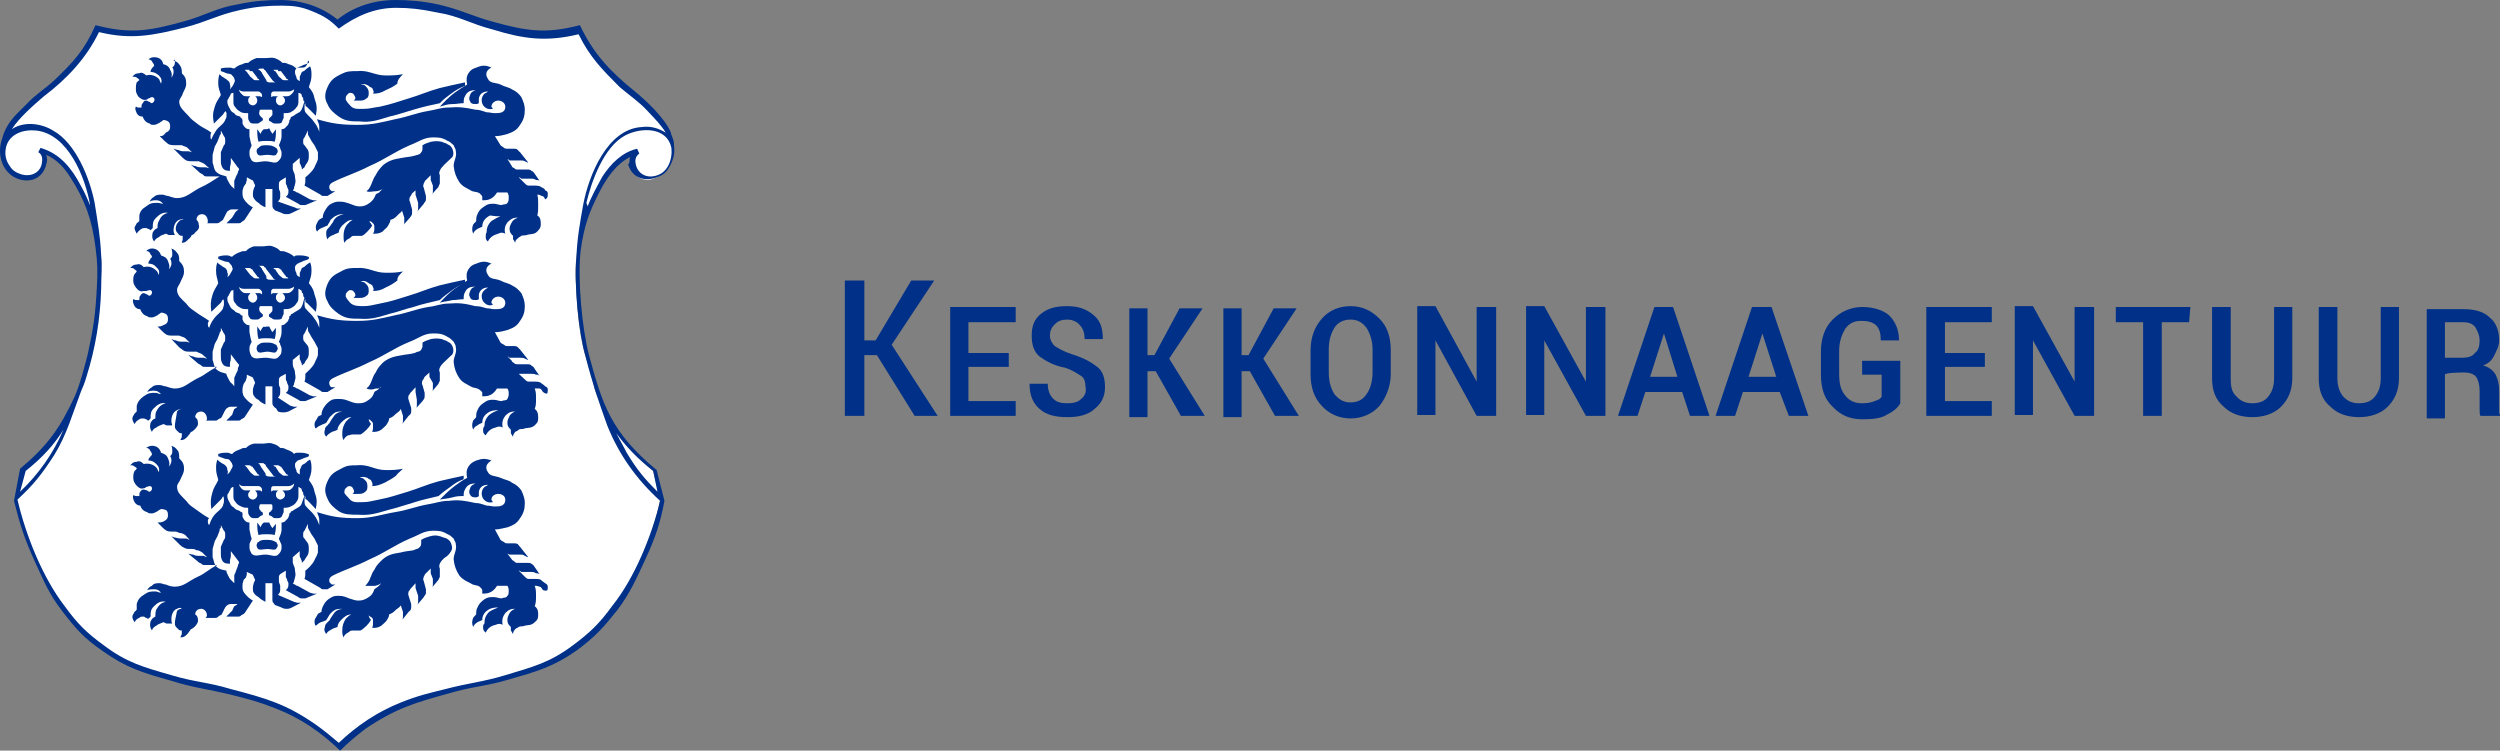 <svg xmlns="http://www.w3.org/2000/svg" id="Layer_2" data-name="Layer 2" viewBox="0 0 282.119 84.705"><rect x="0" y="0" width="282.119" height="84.705" fill="#808080" stroke="none"/><g id="Lidl_Logo" data-name="Lidl Logo"><g id="container-id1"><g id="id1"><g id="id3"><path d="M275.905,36.358h1.957c.636,0,1.028.098,1.419.489.245.391.538.93.538,1.566s-.147,1.174-.538,1.419c-.245.391-.783.538-1.419.538h-1.957v-4.013h0ZM278.107,42.034c.538,0,1.028.147,1.321.489.245.391.391.93.391,1.566v2.055c0,.391,0,.685.098.783h2.202v-.098c-.098-.147-.098-.391-.098-.685v-2.055c0-.783-.147-1.272-.391-1.811-.294-.489-.783-.881-1.419-1.028.636-.245,1.028-.636,1.272-1.174.245-.489.538-1.028.538-1.664,0-1.174-.391-2.055-1.077-2.594-.636-.636-1.664-.93-2.936-.93h-4.159v12.331h2.055v-4.942c0-.245,2.202-.245,2.202-.245h0ZM268.662,34.645v8.025c0,.93-.245,1.566-.636,2.055-.391.538-1.028.783-1.811.783s-1.321-.245-1.811-.783c-.391-.489-.636-1.125-.636-2.055v-8.025h-2.104v8.025c0,1.419.391,2.447,1.321,3.23.783.783,1.908,1.174,3.23,1.174,1.272,0,2.447-.391,3.23-1.174s1.272-1.811,1.272-3.23v-8.025h-2.055ZM256.625,34.645v8.025c0,.93-.245,1.566-.636,2.055-.391.538-1.028.783-1.811.783s-1.321-.245-1.811-.783c-.538-.489-.636-1.125-.636-2.055v-8.025h-2.104v8.025c0,1.419.391,2.447,1.321,3.23.783.783,1.908,1.174,3.23,1.174,1.272,0,2.447-.391,3.23-1.174s1.272-1.811,1.272-3.23v-8.025h-2.055ZM247.18,34.645h-8.417v1.713h3.083v10.57h2.104v-10.57h3.083l.147-1.713h0ZM236.317,34.645h-2.202v8.417h0l-4.698-8.515h-2.055v12.282h2.055v-8.417h0l4.698,8.515h2.202v-12.282h0ZM223.986,39.832h-4.502v-3.474h5.285v-1.713h-7.389v12.282h7.389v-1.664h-5.285v-3.866h4.502v-1.566h0ZM214.443,40.713h-4.306v1.566h2.202v2.447c-.098.294-.391.391-.783.538s-.734.245-1.419.245c-.783,0-1.419-.245-1.908-.881-.538-.636-.685-1.419-.685-2.447v-2.594c0-1.028.294-1.811.685-2.496.489-.636,1.028-.881,1.811-.881s1.272.147,1.664.489c.391.391.538.93.538,1.713h2.055c0-1.174-.391-2.055-1.028-2.74-.636-.636-1.811-1.028-3.132-1.028-1.272,0-2.447.538-3.328,1.419-.93.93-1.321,2.202-1.321,3.621v2.594c0,1.566.391,2.74,1.321,3.621.881.93,1.908,1.419,3.328,1.419,1.174,0,2.104-.098,2.74-.489.783-.391,1.272-.783,1.566-1.321v-4.796h0ZM198.882,37.63h0l1.566,4.893h-3.132l1.566-4.893h0ZM201.867,46.928h2.202l-4.159-12.282h-2.202l-4.11,12.282h2.202l.881-2.691h4.159l1.028,2.691h0ZM187.774,37.63h0l1.517,4.893h-3.083l1.566-4.893h0ZM190.71,46.928h2.202l-4.11-12.282h-2.104l-4.11,12.282h2.202l.881-2.691h4.159l.881,2.691h0ZM181.021,34.645h-2.055v8.417h0l-4.698-8.515h-2.055v12.282h2.055v-8.417h0l4.698,8.515h2.202v-12.282h-.147ZM168.837,34.645h-2.202v8.417h0l-4.649-8.515h-2.055v12.282h2.055v-8.417h0l4.649,8.515h2.202v-12.282h0ZM154.89,42.034c0,1.028-.294,1.957-.685,2.447-.391.636-1.028.93-1.811.93-.734,0-1.272-.294-1.811-.93-.391-.636-.636-1.419-.636-2.447v-2.594c0-1.028.245-1.811.636-2.447s1.077-.93,1.811-.93c.783,0,1.321.294,1.811.93.391.636.685,1.419.685,2.447v2.594h0ZM156.946,39.588c0-1.566-.391-2.74-1.272-3.621-.93-.93-1.957-1.419-3.279-1.419-1.272,0-2.447.489-3.23,1.419-.783.881-1.272,2.055-1.272,3.621v2.594c0,1.517.391,2.691,1.272,3.621.783.881,1.957,1.419,3.23,1.419,1.321,0,2.496-.538,3.279-1.419.734-.93,1.272-2.202,1.272-3.621v-2.594h0ZM143.88,46.928h2.691l-4.013-6.459,3.768-5.676h-2.594l-2.838,5.285h-.783v-5.285h-2.055v12.282h2.055v-5.187h.93l2.838,5.04h0ZM133.262,46.928h2.691l-4.013-6.459,3.768-5.676h-2.594l-2.838,5.285h-.783v-5.285h-2.055v12.282h2.055v-5.187h.93l2.838,5.04h0ZM122.007,45.019c-.391.391-.93.489-1.566.489s-1.174-.098-1.566-.489-.636-.93-.636-1.713h-2.055c0,1.321.391,2.202,1.125,2.838.783.685,1.811.93,3.132.93,1.272,0,2.349-.245,3.083-.93.783-.636,1.174-1.419,1.174-2.447s-.245-1.811-.881-2.3c-.685-.538-1.566-1.028-2.838-1.419-.93-.294-1.566-.685-1.957-.93-.245-.245-.538-.636-.538-1.174,0-.489.147-.881.538-1.272s.783-.538,1.419-.538,1.174.294,1.419.636c.391.391.538.93.538,1.566h2.055c0-1.174-.245-2.055-1.028-2.691-.783-.685-1.713-1.028-2.985-1.028-1.321,0-2.202.245-2.985.881s-1.028,1.419-1.028,2.447.245,1.811.881,2.349c.685.489,1.566,1.028,2.887,1.272.881.294,1.419.685,1.811.93s.489.783.489,1.174c.147.636-.098,1.125-.489,1.419ZM113.835,39.832h-4.551v-3.474h5.334v-1.713h-7.389v12.282h7.389v-1.664h-5.334v-3.866h4.551v-1.566h0ZM103.216,46.928h2.594l-5.187-8.025,4.796-7.242h-2.594l-4.013,6.753h-1.272v-6.753h-2.202v15.267h2.202v-6.851h1.419l4.257,6.851h0Z" style="fill: #003087; fill-rule: evenodd;"></path><path d="M38.231,2.691c-1.028-.783-1.664-1.174-2.838-1.566-1.321-.489-2.349-.636-3.621-.636-1.566,0-2.985.147-4.796.538-2.447.489-3.768,1.272-6.215,1.908-2.447.685-3.866,1.077-6.459.93-1.321-.147-2.104-.245-3.376-.538-.538,1.174-1.028,1.957-1.811,2.985-1.028,1.321-1.713,1.957-2.838,3.132-1.174,1.125-2.104,1.517-3.132,2.691s-1.664,1.713-2.349,3.132c-.245.636-.489,1.125-.489,1.908,0,.636.147,1.028.391,1.566.391.636.783,1.028,1.419,1.272.636.294,1.028.391,1.664.147.685-.245,1.028-.636,1.174-1.419.147-.391.147-.636,0-1.028-.147-.245-.245-.391-.391-.538.538.147.93.294,1.419.636.685.391.93.783,1.419,1.321.685.783,1.077,1.272,1.419,2.202,1.468,2.447,1.859,4.013,2.202,6.851.294,1.664.147,2.74.147,4.551-.147,2.936-.391,4.649-1.028,7.487-.391,1.811-.636,2.985-1.419,4.649-1.566,3.768-3.132,5.676-6.215,8.27l-.783,3.23c.636,2.74,1.174,4.306,2.202,6.753,1.028,2.202,1.566,3.474,3.083,5.579,1.566,1.908,2.496,2.936,4.551,4.355,2.74,1.957,4.551,2.496,7.634,3.376,2.594.783,4.159.783,6.753,1.566,1.908.489,3.23.783,5.04,1.566,1.811.734,2.838,1.272,4.404,2.447,1.174.783,1.664,1.272,2.691,2.202,1.077-.93,1.566-1.419,2.74-2.202,1.566-1.174,2.594-1.713,4.404-2.447,1.957-.783,3.083-1.077,5.04-1.566,2.594-.636,4.159-.783,6.753-1.566,3.083-.881,5.04-1.419,7.634-3.376,1.908-1.419,2.985-2.447,4.502-4.355,1.566-1.957,2.104-3.279,3.132-5.579,1.174-2.594,1.664-4.013,2.202-6.753l-.783-3.23c-3.132-2.594-4.551-4.502-6.215-8.27-.783-1.811,0-.147-1.419-4.649-.538-1.664-.93-4.551-1.028-7.487-.147-1.811-.147-2.74.098-4.551.391-2.74.783-4.404,2.202-6.851.538-.93.783-1.419,1.419-2.202.538-.538.783-.93,1.419-1.321.538-.245.783-.343,1.468-.636-.294.147-.391.294-.391.538-.147.391-.147.636,0,1.028.098.636.489,1.174,1.125,1.419.685.245,1.077.147,1.713-.147.636-.245,1.028-.636,1.419-1.272.245-.538.391-.93.391-1.566,0-.783-.245-1.272-.538-2.055-.636-1.419-1.272-1.957-2.3-3.083-1.174-1.174-1.957-1.713-3.132-2.74-1.028-1.028-1.811-1.664-2.691-2.985-.783-1.028-1.174-1.811-1.811-2.985-1.321.391-2.104.538-3.376.538-2.594.147-4.013-.245-6.459-.93-2.496-.636-3.768-1.517-6.215-1.908-1.859-.391-3.132-.538-4.796-.538-1.321,0-2.202.147-3.621.636-1.077.391-1.713.783-2.74,1.566Z" style="fill: #fff; fill-rule: evenodd;"></path><path d="M31.136,59.112c0,.391,0,.783-.147,1.272-.245-.098-.636-.098-.93-.098-.245,0-.636,0-.881.098-.147-.489-.147-.881-.147-1.419l.391.538c0-.147.245-.538.391-.538h.538c.098,0,.098.294.245.391,0,.147.147.147.147.245l.391-.489c0-.147,0,0,0,0h0Z" style="fill: #003087; fill-rule: evenodd;"></path><path d="M45.474,52.898c-.783.147-1.174.147-1.957.147-1.272,0-1.908-.685-3.23-.538-.783,0-1.125,0-1.811.391-.783.391-1.174.636-1.517,1.419-.294.636-.391,1.174,0,1.957.245.636.734,1.028,1.272,1.419.636.391,1.272.391,2.202.391,1.272.098,2.055-.147,3.376-.538,1.028-.245,1.664-.489,2.691-.783,1.174-.391,1.811-.489,2.985-.783.538-.489.783-.636,1.321-1.028.489-.391.881-.636,1.517-.881v-.391c-1.125.245-1.811.391-2.838.636-1.419.391-2.202.783-3.474,1.174-1.321.391-1.957.636-3.23.881-.783.147-1.174.294-1.811.294-.685,0-1.174.098-1.566-.391-.245-.294-.391-.391-.538-.636,0-.294,0-.391.147-.538s.245-.245.391-.245c.245,0,.391.098.489.391.147.245,0,.391-.098.489h.636c.245,0,.538,0,.783-.245.245-.147.245-.391.245-.636,0-.391-.098-.538-.391-.783-.098-.147-.245-.147-.489-.147.245-.147.489-.147.881,0,.147.147.245.147.391.245.147.294.245.391.147.685.489,0,.881-.147,1.419-.391.489-.294.783-.391,1.272-.783.147-.245.391-.391.783-.783Z" style="fill: #003087; fill-rule: evenodd;"></path><path d="M30.059,60.923c-.391,0-.636,0-.881.245-.147,0-.147.147-.147.147-.098.098-.098.391,0,.489.147.391.636.147,1.174.147.391,0,.93.245,1.028-.147.147-.098.147-.391,0-.489,0-.147-.098-.147-.098-.147-.391-.245-.685-.245-1.077-.245Z" style="fill: #003087; fill-rule: evenodd;"></path><path d="M50.122,62.978c-.245.245-.391.391-.489.636-.147.294,0,.538,0,.538v.93c0,.098-.147.245-.147.343l-.783.93c.147-.147.147-.245.147-.538v-.489l-.245-.636v-.538l-.538.538c-.147.098-.147.245-.245.391,0,.098-.147.245,0,.489l.245.93v.391c0,.245-.147.245-.245.489l-.783.93c.147-.147.147-.294.147-.538v-.538l-.294-.881v-.538l-.489.538c-.147.147-.147.245-.294.391,0,.147-.098.245,0,.489l.294.93v.391c0,.245-.147.391-.294.489l-.734.93c.098-.147.098-.245.098-.391v-.538l-.245-.734c-.147.245-.245.245-.538.489-.245.245-.391.391-.783.538,0,.245-.098.391-.245.636s-.391.391-.636.636c-.391.245-.636.245-1.028.245.098-.245.098-.343.098-.636,0-.245,0-.391-.098-.489-.147-.147-.294-.147-.391-.294q0,.147.098.294c0,.098.147.098.147.245-.147.245-.245.391-.489.636-.294.245-.391.391-.685.538h-.881c-.294,0-.294.098-.538.245s-.391.245-.489.538c-.147-.294-.147-.538-.147-.783,0-.538.147-.93.391-1.321.245-.245.391-.391.636-.489-.489,0-.783.245-1.174.636-.245.245-.391.538-.391.783-.245.098-.391.098-.636.245s-.489.245-.636.538c-.245-.294-.245-.538-.147-.783,0-.245.147-.391.294-.538l.245-.245c.098-.245.245-.391.391-.636.245-.391.489-.538,1.028-.636-.245,0-.538,0-.783.098-.245.147-.391.245-.636.538-.147.245-.245.391-.391.636-.245.147-.391.147-.636.245-.294.147-.391.294-.538.391-.147-.098-.147-.391-.147-.489,0-.294.147-.391.294-.685.098-.245.245-.245.489-.391,0-.343.147-.636.391-1.028.294-.391.538-.489.783-.636s.538-.147.783-.147c.538,0,.783.147,1.174.294.391.098.636.245,1.028.245.538,0,.783-.147,1.174-.391s.489-.489.636-.881c.147-.147.245-.147.391-.294.147-.098.245-.245.391-.391-.245.147-.538.294-.783.294h-1.028q.147-.147.245-.294c.391-.489.391-1.028.783-1.517.245-.538.538-.783.93-1.174.636-.538,1.125-.636,2.055-.783.489-.147.881-.147,1.419-.245.245-.147.538-.147.636-.294.147-.098.245-.245.245-.489v-.391c.391-.245.538-.245.93-.391.538-.147.783-.147,1.272,0,.294.147.538.147.685.245.245.147.391.294.489.538.147.391.147.636,0,.881-.245.391-.391.538-.783.783Z" style="fill: #003087; fill-rule: evenodd;"></path><path d="M61.818,66.355c0-.245,0-.391-.294-.538-.098-.098-.391-.245-.489-.391-.147-.098-.538-.098-.685-.098h-.734c-.147,0-.294-.147-.391-.245l-.685-.685q.147,0,.294.147h1.125c.147,0,.294,0,.538.147.147,0,.245,0,.391.098l-.538-.783c-.098-.098-.098-.245-.391-.391-.098-.098-.245-.098-.489-.098h-1.028c-.147,0-.294,0-.391-.147-.147-.147-.294-.147-.294-.245l-.489-.636c.147,0,.147.098.245.098h1.174c.245,0,.391,0,.538.147.098,0,.245.147.391.147l-.93-1.174q-.147-.147-.245-.294c-.147-.098-.294-.098-.391-.098h-.783c-.147,0-.245,0-.391-.147-.147-.098-.245-.098-.391-.245l-.636-1.174c.489,0,.881-.147,1.419-.245.636-.245,1.028-.391,1.419-1.028.391-.538.538-1.028.538-1.713,0-.489-.147-.881-.391-1.419-.294-.391-.538-.636-1.077-.881-.343-.294-.734-.294-1.272-.538s-1.174-.147-1.419-.636c-.147-.245-.245-.391-.147-.783.147-.245.294-.391.538-.538-.636-.245-1.028-.245-1.713,0-.343.147-.636.294-.881.685s-.245.783-.147,1.272c-.489.245-.881.538-1.419.93-.636.489-1.028.881-1.664,1.517.489-.098.881-.098,1.419-.245s.783-.147,1.272-.147c0-.245,0-.489.147-.734.245-.538.636-.685,1.174-.685-.245.147-.391.147-.538.391-.098.294-.245.538-.098.783.098.245.245.391.636.391.098,0,.245,0,.391-.147v-.489c.098-.538.489-.783,1.028-.783-.147.147-.245.147-.391.245-.391.391-.391.93-.147,1.321.294.391.685.489,1.077.391,0-.147-.147-.147-.147-.294,0-.391.391-.636.783-.636s.783.245.783.636c0,.783-.685.783-1.174.783-.391,0-.538-.098-.93-.098-.489-.147-.783-.294-1.272-.294-1.174-.245-1.811-.391-2.985-.245-.93,0-1.419.245-2.349.391-1.419.245-2.202.636-3.719.881-1.713.294-2.594.685-4.306.685-1.811,0-2.838-.147-4.502-.685.098.391.245.538.245.93v.538c-.147-.391-.245-.685-.538-1.077-.343-.489-.636-.636-1.028-1.125q-.098-.147-.098-.391v-.391q0-.147.098-.294v.294s0,.098.147.098l1.028,1.077c.147-.783.147-1.174-.147-1.957-.098-.538-.245-.783-.636-1.321.147-.489.294-.734.294-1.272,0-.391,0-.636-.147-1.028-.245.098-.391.245-.538.391-.098.098-.245.098-.391.245-.098.147-.098.245-.245.538v.489c-.245-.098-.391-.245-.391-.489-.147-.294-.147-.391-.147-.685,0-.098.147-.245.294-.391.245-.098.391-.098.636-.245.245-.098.391-.098.636-.245v-.147s0-.098-.098-.098c-.391-.147-.685-.147-1.077-.147-.245,0-.391,0-.489.147-.245-.294-.538-.391-.93-.538-.245-.147-.391-.147-.636-.147-.245-.245-.489-.391-.881-.489-.391-.147-.685,0-1.077,0h-1.028c-.391.098-.636.245-.881.489-.294,0-.391,0-.636.147-.391.147-.685.245-.93.538-.245,0-.245-.147-.538-.147-.391,0-.636,0-1.028.147v.245c.294.147.391.147.636.245.294.147.538,0,.685.245.098.147.245.294.245.391.147.294,0,.391-.147.685-.098.245-.245.391-.391.489,0-.098.147-.245,0-.489,0-.294-.098-.391-.245-.538s-.245-.147-.391-.245c-.245-.147-.391-.294-.489-.391-.147.391-.147.636-.147,1.028,0,.538.147.783.245,1.272-.245.538-.489.783-.636,1.321-.245.783-.245,1.174-.147,1.957l1.077-1.077.098-.098c0-.147.147-.147.147-.294q.098.147.098.294v.391c0,.098-.098.245-.098.391-.245.489-.636.636-1.028,1.125-.294.391-.391.685-.538,1.077-.147-.147-.147-.294-.147-.391,0-.147,0-.294.147-.391-.538-.294-.881-.538-1.419-.93s-.783-.489-1.174-1.028c-.489-.538-1.028-.881-1.028-1.566,0-.391.245-.489.391-.881s.391-.636.391-1.174-.147-.783-.538-1.174c0-.245,0-.489-.098-.783-.294-.391-.391-.489-.783-.636.098.245.098.391.098.636,0,.294-.098.391-.245.538.147.147.147.391.147.489,0,.294-.147.538-.294.685.147-.391,0-.685-.098-.93-.147-.391-.391-.489-.783-.636-.147-.538-.538-.783-1.028-.783-.245,0-.538.147-.636.245.245,0,.391.147.489.391.147.147.147.294.147.391q-.147.147-.245.294-.147.098-.147.343c.391,0,.636.147.881.391.294.294.391.538.294.93-.147-.245-.147-.391-.294-.538-.391-.391-.881-.489-1.419-.391-.245-.245-.489-.391-.783-.245-.391,0-.489.147-.734.391.245,0,.343,0,.489.147.147.098.245.098.245.245q-.098.147-.245.245c-.147.294-.147.538-.147.783,0,.391.147.538.294.783.245.245.489.538.881.391q.147,0,.294-.147c.098,0,.245-.098.391-.098.343,0,.343.489,0,.636q-.147,0-.294-.147c-.098,0-.245-.098-.391-.098-.245,0-.245.098-.391.245-.098.147-.098.245-.098.489h-.391c-.147,0-.147-.098-.294-.098-.098.245,0,.489.147.783.147.245.391.391.636.391.147.391.391.636.783.734.147.147.294.147.538.147s.391-.147.636-.245c.147-.147.245-.147.391-.245.147,0,.245,0,.538.098.245.147.245.391.245.636,0,.391-.245.538-.538.685-.245.098-.391.098-.636.098l.538.538c.098.098.245.245.489.391.245.098.391.098.636.098h.147c.245,0,.391,0,.636.147.294,0,.538.147.685.245l.489.538c-.147,0-.245-.147-.391-.147h-.391c-.245,0-.489,0-.783-.098-.245,0-.391-.147-.489-.147l.881.881c.147.147.294.294.538.391.245.147.391.147.636.147h.147c.245,0,.391,0,.636.147.245,0,.391.098.636.245l.538.538c-.147,0-.294-.147-.391-.147h-.391c-.245,0-.538,0-.783-.147-.245,0-.391-.098-.538-.098l1.077.881c.098.147.245.147.391.245.098.147.245.147.489.147h1.321c-1.077.538-1.321.93-2.202,1.321-1.077.489-1.566,1.125-2.594,1.125-.391,0-.685-.098-1.028-.245-.294,0-.391-.147-.685-.147-.391,0-.636,0-.881.294-.245.098-.391.245-.538.489.294-.098.538-.098.783-.098.391,0,.538.098.783.391-.245,0-.391-.147-.636-.147-.538,0-.783,0-1.321.391-.391.245-.636.489-.783,1.028v.636q-.098.147-.245.245c-.147.294-.245.391-.245.538,0,.245.098.391.245.636.147-.245.245-.391.538-.489.098-.147.245-.147.489-.147.147,0,.147.147.294.147.098,0,.098.098.245.098l.245-.245c0-.538,0-.783.391-1.174s.783-.636,1.321-.489c-.538.098-.783.391-1.077.881-.098.245-.098.538-.098.783-.294.147-.391.245-.538.538-.098.391-.098.636.147,1.028.098-.294.245-.391.489-.538.294-.245.538-.245.783-.391.147,0,.294.147.391.147h.636c-.098-.147-.098-.245-.098-.538,0-.489.245-1.028.636-1.125.245-.147.391-.147.538,0-.294,0-.391.098-.538.245-.147.783-.245,1.028-.245,1.419,0,.245.098.391.391.636.098.147.245.147.391.147v.391c0,.098-.147.245-.147.391.391,0,.538-.147.783-.391.098-.147.245-.294.391-.538.098,0,.245-.147.391-.245.245-.245.489-.538.391-.93,0-.245-.147-.391-.294-.489,0-.391.294-.636.685-.636.343,0,.636.343.636.734q0,.147-.147.294h1.028c.147,0,.294,0,.391-.147.147-.147.294-.147.391-.245l.391-.783c.147-.147.147-.245.245-.245q.147-.147.391-.147h.783c-.098,0-.098.147-.245.147,0,.098-.147.098-.147.098l-.245.538c-.147.098-.245.245-.391.391q-.147.098-.245.245h1.272c.147,0,.294,0,.391-.147.147-.098.245-.098.391-.245l.93-1.419c-.294-.147-.783-.538-1.077-1.028-.098-.245-.098-.391-.098-.636q0-.294.098-.538c0-.147.147-.245.294-.391,0-.098.098-.245.098-.391v-.245l.538.245c.147,0,.147.147.245.294,0,.098.147.245.147.343,0,.147-.147.294-.147.391q-.098.294-.098.538c0,.245,0,.391.098.538.147.245.294.343.538.489.245.245.489.391.783.538v-2.104h.783v1.811c0,.147,0,.294.098.391.147.147.147.294.294.294l.636.245c.245.147.391.147.636.147.147,0,.245,0,.538-.147l1.028-.538h-.391c-.147,0-.294-.098-.391-.098l-1.811-.783c.098-.147.245-.245.245-.538v-.489c0-.147-.147-.294-.147-.538v-.489q0-.147.147-.294l.636-.391v.685c0,.098.147.245.147.343,0,.147.147.294.147.391,0,.391,0,.538-.294.783l1.419.783c.147.147.294.147.391.147h.391l1.321-.538h-.391c-.147,0-.245-.098-.391-.098l-1.419-.783q-.147,0-.294-.147-.098,0-.245-.147.147-.098.147-.245c0-.147.098-.245.098-.391.147-.391,0-.636,0-.881,0-.391-.245-.538-.245-.93v-.489l.783-.685v.538c0,.147.147.245.147.391.098.098.098.245.098.391l.294-.294c.098-.245.245-.343.391-.636.098-.245.098-.391.098-.636s0-.391-.098-.636l-.391-.538c-.147-.098-.147-.245-.147-.391,0-.245,0-.391.147-.489l.391-.783v.391q0,.098.098.245l.294.538.343.489.391.783v.783c-.098.391-.245.538-.391.881-.245.538-.881,1.077-1.028,1.174v.294c0,.245,0,.391-.098.636l1.811,1.028c.098.147.245.147.391.147h.391l.881-.538h-.391l-.245-.245c-.147-.391.098-.636.391-.783,1.272-.636,2.594-1.028,4.11-1.811,1.811-.783,2.74-1.566,4.551-2.349,1.028-.391,1.566-.881,2.594-.881.636,0,1.028,0,1.664.391.294.098.391.245.685.489.098.294.245.391.245.636.147.685-.245,1.077-.245,1.713.098.783.245,1.174.636,1.811.391.489.783.636,1.272.881.391.294.636.147,1.028.391.147.147.294.294.294.391v.391c.245,0,.489,0,.783-.098.391-.147.636-.391.881-.783h1.174c.147.245.147.391.147.489,0,.294,0,.538-.147.636-.147.294-.391.147-.636.294-.391,0-.538-.147-.93-.147s-.636,0-1.028.245c-.391.294-.636.538-.783.93-.147.245-.147.489-.147.783-.098.098-.245.245-.343.391-.147.391-.147.636,0,1.028.098-.245.245-.391.489-.538.147-.098.245-.098.538-.245,0-.636.391-1.028.881-1.272.391-.147.636-.147.93-.147-.391.147-.636.245-1.028.489-.391.391-.538.783-.538,1.321-.147.147-.147.245-.147.489,0,.294.147.391.294.538.245-.538.636-.783,1.125-.881.294-.147.538-.147.783,0-.098-.538,0-.93.294-1.321.391-.391.636-.489,1.125-.489-.245.098-.489.245-.636.489-.098.245-.245.391-.245.783s.147.538.391.783v.391c.098.098.098.245.245.391,0-.294.147-.391.245-.538.147-.147.294-.147.391-.245.294-.147.391,0,.685-.147.391-.098.734,0,1.125-.391.294-.245.391-.391.391-.783s0-.734-.391-1.028c.147-.391.147-.636.147-1.174,0-.489,0-.734-.147-1.125h.147q.147,0,.391.098c.147,0,.245.147.391.391.538.147.538,0,.538-.245ZM33.191,54.562c0,.294-.147.391-.245.538-.147.147-.294.245-.538.245h-.538c.147.147.294.294.294.538s-.294.489-.538.489-.489-.245-.489-.489c0-.147,0-.245.098-.391l.147-.147h-.538c-.098,0-.245.147-.245.147v-.391c0-.147.147-.245.245-.245h1.713c.245,0,.489-.147.636-.294ZM31.381,52.506q.098,0,.245.147c.147,0,.147.098.147.098l.489.685s0,.098.147.098l.147.147h-.391c-.147,0-.294,0-.391-.147q-.147-.098-.294-.245l-.343-.538s0-.098-.147-.098l-.147-.147h.538ZM29.57,52.262c.098,0,.245,0,.245.098.147,0,.147.147.245.294l.685.881.098.147q.147.098.294.098h-.685c-.098,0-.245,0-.391-.098-.098,0-.098-.147-.098-.245l-.538-.783c0-.147-.147-.147-.147-.294q-.098-.098-.245-.098h.538ZM28.151,52.506q.098,0,.245.147c.147,0,.147.098.147.098l.489.685s0,.098.147.098l.098.147h-.343c-.147,0-.294,0-.391-.147q-.147-.098-.294-.245l-.391-.538-.098-.098-.147-.147h.538ZM27.466,54.855h1.713q.098,0,.245.098c.147.147.147.294.147.391v.147q-.147-.147-.294-.147h-.489c.147.147.245.294.245.538s-.245.489-.489.489c-.294,0-.538-.245-.538-.489,0-.147,0-.245.147-.391l.098-.147h-.489c-.294,0-.391-.098-.538-.245-.098-.147-.245-.245-.245-.538,0,.147.245.294.489.294ZM26.83,63.908l-.245.636c0,.147-.147.245-.147.391v.881l-.245-.245-.245-.245c-.147-.245-.294-.538-.391-.783v-.147c-.391-.098-.783-.098-1.174-.489-.245-.294-.245-.685-.391-1.028v-.93l.245-.881.294-.538.245-.636c0-.147,0-.294.147-.294v-.343l.343.636c.147.098.147.245.147.489,0,.294,0,.391-.147.538l-.343.783v.783c0,.245,0,.391.098.636.147.391.391.489.93.489v-.391c0-.098.098-.245.098-.489v-.538l.783,1.028q.147.147.147.294c-.147.245-.147.391-.147.391ZM34.072,56.764c-.098.294-.245.391-.489.538-.294.147-.391.245-.636.391,0,0-.147,0-.147.098,0,0,0,.147-.147.147,0,.147,0,.245-.098.391,0,.147-.147.245-.294.391-.098.147-.245.245-.489.245v.783c0,.391-.147.636-.294,1.028,0,.147.147.294.147.391.147.245.147.391.147.538,0,.245,0,.489-.294.783-.343.489-.881.098-1.517.098-.685,0-1.174.294-1.566-.098-.147-.294-.245-.391-.245-.783,0-.294,0-.391.098-.538,0-.098.147-.245.147-.391-.147-.391-.147-.636-.245-1.028v-.783c-.294,0-.391-.098-.538-.245s-.147-.245-.245-.391v-.391q0-.147-.147-.147s-.098,0-.098-.098c-.294-.147-.538-.147-.685-.391-.245-.147-.391-.245-.489-.538-.147-.245-.294-.489-.294-.783,0-.098,0-.245.147-.343,0-.147.147-.294.147-.294,0-.098.098-.098.098-.245q.147-.147.294-.147v.93c0,.391,0,.489.245.783.147.245.391.391.636.489.245.147.538.147.783.147v.489c0,.294.147.391.245.538.147.147.294.147.538.147s.391,0,.489-.147c.147-.147.294-.147.391-.245v-.147c0-.147-.098-.147-.245-.245,0-.147-.147-.147-.147-.245,0-.147-.098-.147,0-.294,0-.098,0-.245.147-.245h1.174c.147,0,.147.147.147.245v.294c0,.098-.147.098-.147.245-.147.098-.245.098-.245.245v.147c0,.098.245.098.391.245.098.147.245.147.489.147s.391,0,.538-.147c.098-.147.098-.245.245-.538v-.489c.245,0,.538,0,.783-.147.245-.098.489-.245.636-.489.245-.294.245-.538.245-.783v-.93c.147,0,.147.147.294.147q.098.147.098.245c0,.147.147.147.147.294,0,.098,0,.245.147.343-.147.294-.147.391-.294.783Z" style="fill: #003087; fill-rule: evenodd;"></path><path d="M31.136,36.994c0,.391,0,.881-.147,1.272-.245-.098-.636-.098-.93-.098-.245,0-.636,0-.881.098-.147-.489-.147-.881-.147-1.419l.391.538c0-.147.245-.538.391-.538h0c.147.147.147,0,.245,0h.294c.098,0,.098.245.245.391,0,.147.147.147.147.245l.391-.489c0-.294,0,0,0,0h0Z" style="fill: #003087; fill-rule: evenodd;"></path><path d="M45.474,30.633c-.783.147-1.174.147-1.957.147-1.272,0-1.908-.636-3.23-.538-.783,0-1.125,0-1.811.391-.783.391-1.174.636-1.517,1.419-.294.685-.391,1.321,0,1.957.245.636.734,1.028,1.272,1.419.783.538,1.419.538,2.349.538,1.272.098,2.055-.147,3.328-.538,1.077-.245,1.713-.538,2.74-.783,1.174-.391,1.811-.489,2.985-.783.489-.489.783-.636,1.272-1.028.538-.391.93-.636,1.566-.881v-.391c-1.174.245-1.811.391-2.838.636-1.419.391-2.202.783-3.523,1.174-1.272.391-1.908.636-3.23.881-.783.147-1.174.294-1.811.294s-1.174,0-1.566-.391c-.245-.294-.343-.391-.489-.685,0-.245,0-.391.147-.489.098-.147.245-.245.343-.245.294,0,.391.098.538.343.147.294,0,.391-.147.538h.685c.245,0,.489,0,.783-.245.245-.147.245-.391.245-.636,0-.391-.147-.538-.391-.783-.147-.147-.245-.147-.538-.147.294-.147.538-.147.93.147.098.098.245.098.391.245.098.245.245.391.098.636.538,0,.93-.098,1.419-.391.538-.245.783-.391,1.321-.783,0-.489.245-.636.636-1.028Z" style="fill: #003087; fill-rule: evenodd;"></path><path d="M30.059,38.658c-.391,0-.636,0-.881.245-.147,0-.147.147-.147.147-.098.147-.098.391,0,.538.147.391.636.098,1.174.098.391,0,.93.294,1.028-.098.147-.147.147-.391,0-.538,0-.147-.098-.147-.098-.147-.391-.245-.685-.245-1.077-.245Z" style="fill: #003087; fill-rule: evenodd;"></path><path d="M50.122,40.86c-.245.245-.391.391-.489.636-.147.294,0,.538,0,.538v.881c0,.147-.147.294-.147.391l-.783.93c.147-.147.147-.245.147-.538v-.489l-.391-.685v-.489l-.538.489c-.098.147-.098.294-.245.391,0,.147-.147.294,0,.538l.245.881v.391c0,.294-.098.294-.245.538l-.783.881c.147-.098.147-.245.147-.489v-.538l-.147-.881v-.538l-.489.538c-.147.098-.147.245-.294.391,0,.098-.098.245,0,.489l.294.93v.391c0,.245-.147.391-.294.489l-.734.93c.098-.147.098-.245.098-.391v-.538l-.245-.783c-.147.294-.245.294-.538.538-.245.245-.391.391-.783.538,0,.245-.098.391-.245.636s-.391.391-.636.636c-.391.245-.636.245-1.028.245.098-.245.098-.391.098-.636s0-.391-.098-.489c-.147-.147-.294-.294-.391-.294q0,.147.098.294c0,.098.147.098.147.245-.147.245-.245.391-.489.636-.294.245-.391.391-.685.538h-.881c-.294,0-.294.098-.538.098-.245.147-.391.294-.489.538-.147-.245-.147-.538-.147-.783,0-.538.147-.881.391-1.272.245-.294.391-.391.636-.538-.489,0-.783.245-1.174.636-.245.294-.391.538-.391.783-.245.147-.391.147-.636.245-.245.147-.489.294-.636.538-.245-.245-.245-.538-.147-.783,0-.245.147-.391.294-.489q.098-.147.245-.294c.098-.245.245-.391.391-.636.245-.391.489-.538,1.028-.636-.245,0-.538,0-.783.098-.245.147-.391.294-.636.538-.147.245-.245.391-.391.636-.245.147-.391.147-.636.294-.294.098-.391.245-.538.343-.147-.098-.147-.343-.147-.489,0-.245.147-.391.294-.636.098-.294.245-.294.489-.391,0-.391.147-.685.391-1.028.294-.391.538-.538.783-.685.245-.098.538-.098.783-.098.538,0,.783.098,1.174.245s.636.245,1.028.245c.538,0,.783-.098,1.174-.391.391-.245.489-.489.636-.881.147-.147.245-.147.391-.245.147-.147.245-.294.391-.391-.147.245-.245.245-.636.245-.391.147-.685.147-1.028,0q.098-.147.245-.245c.391-.538.391-1.077.783-1.566.245-.538.489-.783.881-1.174.636-.489,1.174-.636,2.104-.783.489-.098.881-.098,1.419-.245.245-.147.489-.147.636-.245.098-.147.245-.294.245-.538v-.391c.391-.245.538-.245.93-.391.489-.098.783-.098,1.272,0,.245.147.538.147.636.294.294.098.391.245.538.489.147.391.147.636,0,.93-.391.391-.538.489-.93.881Z" style="fill: #003087; fill-rule: evenodd;"></path><path d="M61.818,44.09c0-.245,0-.391-.294-.489-.098-.147-.391-.294-.489-.391-.147-.147-.538-.147-.685-.147h-.734c-.147,0-.294-.147-.391-.245l-.685-.636h1.419c.147,0,.294,0,.538.098.147,0,.245,0,.391.147l-.538-.783c-.098-.147-.098-.245-.391-.391-.098-.147-.245-.147-.489-.147h-1.028c-.147,0-.294,0-.391-.098-.147-.147-.294-.147-.294-.294l-.489-.489c.147,0,.147.147.245.147h1.174c.245,0,.391,0,.538.098.098,0,.245.147.391.147l-.93-1.174-.245-.245c-.147-.147-.294-.147-.391-.147h-.783c-.147,0-.245,0-.391-.147-.147-.098-.245-.098-.391-.245l-.636-1.174c.489,0,.881-.098,1.419-.245.636-.245,1.028-.391,1.419-1.028.391-.538.538-1.028.538-1.664,0-.538-.147-.93-.391-1.468-.294-.343-.538-.636-1.077-.881-.343-.245-.734-.245-1.272-.538-.538-.245-1.174-.098-1.419-.636-.147-.245-.245-.391-.147-.783.147-.245.294-.391.538-.489-.636-.294-1.028-.294-1.713,0-.343.098-.636.245-.881.636s-.245.783-.147,1.272c-.489.294-.881.538-1.419.93-.636.489-1.028.881-1.664,1.566.489-.147.881-.147,1.419-.294.538,0,.783-.098,1.272-.098,0-.294,0-.538.147-.783.245-.538.636-.636,1.174-.636-.245.098-.391.098-.538.391-.098.245-.245.489-.098.734.098.294.245.391.636.391.098,0,.245,0,.391-.098v-.538c.098-.489.489-.783,1.028-.783-.147.147-.245.147-.391.294-.391.343-.391.881-.147,1.272.294.391.685.538,1.077.391,0-.147-.147-.147-.147-.245,0-.391.391-.685.783-.685s.783.294.783.685c0,.734-.685.734-1.174.734-.391,0-.538-.098-.93-.098-.489-.147-.783-.245-1.272-.245-1.174-.294-1.811-.391-2.985-.294-.93,0-1.419.294-2.349.391-1.419.245-2.202.636-3.719.93-1.713.391-2.594.636-4.306.636-1.811,0-2.838-.147-4.502-.636.098.245.245.489.245.881v.538c-.147-.391-.245-.636-.538-1.028-.343-.538-.636-.685-1.028-1.174q-.098-.147-.098-.391v-.391q0-.147.098-.245v.245q0,.147.147.147l1.028,1.028c.147-.783.147-1.174-.147-1.957-.098-.489-.245-.783-.636-1.272.147-.538.294-.783.294-1.321,0-.391,0-.636-.147-1.028-.245.147-.391.245-.538.391-.098.147-.245.147-.391.245-.098.147-.098.294-.245.538v.489c-.245-.098-.391-.245-.391-.489-.147-.245-.147-.391-.147-.636,0-.147.147-.294.294-.391.245-.147.391-.147.636-.294.245-.098.391-.098.636-.245v-.147s0-.098-.098-.098c-.391-.147-.685-.147-1.077-.147-.245,0-.391,0-.489.147-.245-.245-.538-.391-.93-.538-.245-.098-.391-.098-.636-.098-.245-.294-.489-.391-.881-.538s-.685,0-1.077,0h-1.028c-.391.147-.636.245-.881.538-.294,0-.391,0-.636.098-.391.147-.685.294-.93.538-.245,0-.245-.147-.538-.147-.391,0-.636,0-1.028.147v.245c.294.147.391.147.636.245.294.147.538,0,.685.294.098.098.245.245.245.391.147.245,0,.391-.147.636-.098.245-.245.391-.391.489,0-.098.147-.245,0-.489,0-.245-.098-.391-.245-.538-.147-.098-.245-.098-.391-.245-.245-.147-.391-.245-.489-.391-.147.391-.147.636-.147,1.028,0,.538.147.783.245,1.321-.245.489-.489.783-.636,1.272-.245.783-.245,1.174-.147,1.957l1.077-1.028.098-.147c0-.147.147-.147.147-.245q.098.098.098.245v.391c0,.147-.098.245-.098.391-.245.489-.636.636-1.028,1.174-.294.391-.391.636-.538,1.028-.147-.147-.147-.294-.147-.391,0-.147,0-.245.147-.391-.538-.391-.881-.538-1.419-.93s-.783-.489-1.174-1.028c-.489-.489-1.028-.881-1.028-1.517,0-.391.245-.538.391-.93s.391-.636.391-1.174c0-.489-.147-.783-.538-1.174,0-.245,0-.489-.098-.734-.294-.391-.391-.538-.783-.685.098.294.098.391.098.685,0,.245-.098.343-.245.489.147.147.147.391.147.538,0,.245-.147.489-.294.636.147-.391,0-.636-.098-.93-.147-.391-.391-.489-.783-.636-.147-.489-.538-.783-1.028-.783-.245,0-.538.147-.636.294.245,0,.391.098.489.391.147.098.147.245.147.343-.147,0-.147.147-.245.294q-.147.098-.147.391c.391,0,.636.098.881.391.294.245.391.489.294.881-.147-.245-.147-.391-.294-.489-.391-.391-.881-.538-1.419-.391-.245-.294-.489-.391-.783-.294-.391,0-.489.147-.734.391.245,0,.343,0,.489.147s.245.147.245.245q-.098.147-.245.294c-.147.245-.147.489-.147.734,0,.391.147.538.294.783.245.294.489.538.881.391h.294c.098,0,.245-.098.391-.098.343,0,.343.489,0,.636q-.147,0-.294-.147c-.098,0-.245-.147-.391-.147-.245,0-.245.147-.391.294-.098.098-.098.245-.098.489h-.391c-.147,0-.147-.098-.294-.098-.098.245,0,.489.147.783.147.245.391.343.636.343.147.391.391.685.783.783.147.147.294.147.538.147s.391-.147.636-.245c.147-.147.245-.147.391-.294.147,0,.245,0,.538.147.245.147.245.391.245.636,0,.391-.245.538-.538.636-.245.147-.391.147-.636.147l.538.538c.098.098.245.245.489.391.245.098.391.098.636.098h.783c.294.147.538.147.685.294l.489.489c-.147,0-.245-.098-.391-.098h-.391c-.245,0-.489,0-.783-.147-.245,0-.391-.147-.489-.147l.881.93c.147.098.294.245.538.391.245.098.391.098.636.098h.783c.245.147.391.147.636.294l.538.489c-.147,0-.294-.098-.391-.098h-.391c-.245,0-.538,0-.783-.147-.245,0-.391-.147-.538-.147l1.077.93c.098.098.245.098.391.245.098.147.245.147.489.147h1.321c-1.077.489-1.321.881-2.202,1.272-1.077.538-1.566,1.174-2.594,1.174-.391,0-.685-.147-1.028-.245-.294,0-.391-.147-.685-.147-.391,0-.636,0-.881.245-.245.147-.391.294-.538.538.294-.147.538-.147.783-.147.391,0,.538.147.783.391-.245,0-.391-.147-.636-.147-.538,0-.783,0-1.321.391-.391.294-.636.538-.783,1.077v.636l-.245.245c-.147.245-.245.391-.245.538,0,.245.098.391.245.636.147-.245.245-.391.538-.538.098-.098.245-.098.489-.098.147,0,.147.098.294.098.098,0,.098.147.245.147l.245-.245c0-.538,0-.783.391-1.174s.783-.636,1.321-.538c-.538.147-.783.391-1.077.93-.098.245-.098.489-.098.783-.294.098-.391.245-.538.489-.098.391-.098.636.147,1.028.098-.245.245-.391.489-.489.294-.245.538-.245.783-.391.147,0,.294.147.391.147h.636c-.098-.294-.098-.391-.098-.538,0-.538.245-1.028.636-1.174.245-.147.391-.147.538-.147-.294,0-.391.147-.538.294-.147,1.028-.245,1.272-.245,1.664,0,.245.098.391.391.636.098.147.245.147.391.147v.391c0,.147-.147.245-.147.391.391,0,.538-.147.783-.391.098-.147.245-.245.391-.538.098,0,.245-.098.391-.245.245-.245.489-.489.391-.881,0-.294-.147-.391-.294-.538,0-.391.294-.636.685-.636.343,0,.636.391.636.783,0,.098,0,.245-.147.245h1.028c.147,0,.294,0,.391-.147.147-.098.294-.098.391-.245l.391-.783c.147-.147.147-.245.245-.245q.147-.147.391-.147h.783c-.098,0-.098.147-.245.147,0,.098-.147.098-.147.098l-.245.685c-.147.098-.245.245-.391.391q-.147.098-.245.245h1.272c.147,0,.294,0,.391-.147.147-.098.245-.098.391-.245l.93-1.419c-.294-.147-.783-.538-1.077-1.028-.098-.294-.098-.391-.098-.636q0-.294.098-.538c0-.147.147-.245.294-.538,0-.098.098-.245.098-.391v-.245l.538.245c.147,0,.147.147.245.294,0,.098.147.245.147.391,0,.098-.147.245-.147.391q-.098.245-.098.489c0,.245,0,.391.098.538.147.245.294.391.538.489.245.294.489.391.783.538v-2.055h.783v1.811c0,.098,0,.245.098.391.147.098.147.245.294.245l.245.391c.245.098.391.098.636.098.147,0,.245,0,.538-.098l1.028-.538h-.391c-.147,0-.245-.098-.391-.098l-1.419-.93c.098-.147.245-.245.245-.538v-.489c0-.147-.147-.245-.147-.538v-.489q0-.147.147-.294l.636-.343v.636c0,.098.147.245.147.391,0,.098.147.245.147.391,0,.391,0,.489-.294.734l1.419.783c.147.147.294.147.391.147h.391l1.321-.538h-.391c-.147,0-.245-.098-.391-.098l-1.419-.783q-.147,0-.294-.147-.098,0-.245-.098.147-.147.147-.294c0-.098.098-.245.098-.391.147-.391,0-.636,0-.881,0-.391-.245-.538-.245-.93v-.489l.783-.636v.489c0,.147.147.245.147.391.098.147.098.245.098.391q.147-.147.294-.245c.098-.294.245-.391.391-.636.098-.294.098-.391.098-.685,0-.245,0-.391-.098-.636l-.391-.489c-.147-.147-.147-.294-.147-.391,0-.294,0-.391.147-.538l.391-.783v.391q0,.147.098.245l.294.538.343.538.391.734v.783c-.098.391-.245.538-.391.93-.245.489-.881,1.028-1.028,1.174v.245c0,.245,0,.391-.098.636l1.811,1.028c.098.147.245.147.391.147h.391l.881-.538h-.391c-.147,0-.147-.098-.245-.245-.147-.391.098-.636.391-.783,1.272-.636,2.594-1.028,4.11-1.811,1.811-.783,2.74-1.566,4.551-2.3,1.028-.391,1.566-.93,2.594-.93.636,0,1.028,0,1.664.391.294.147.391.245.685.538.098.245.245.343.245.636.147.636-.245,1.028-.245,1.664.098.783.245,1.174.636,1.811.391.538.783.636,1.272.93.391.245.636.098,1.028.391.147.098.294.245.294.343v.391c.245,0,.489,0,.783-.098.391-.147.636-.391.881-.783h1.174c.147.245.147.391.147.489,0,.294,0,.391-.147.685-.147.245-.391.098-.636.245-.391,0-.538-.147-.93-.147s-.636,0-1.028.294c-.391.245-.636.489-.783.881-.147.245-.147.538-.147.783-.098.147-.245.245-.343.391-.147.391-.147.636,0,1.028.098-.245.245-.391.489-.489.147-.147.245-.147.538-.294,0-.636.391-1.028.881-1.272.391-.147.636-.147.93-.147-.391.147-.636.245-1.028.538-.391.391-.538.783-.538,1.272-.147.147-.147.245-.147.538,0,.245.147.391.294.489.245-.489.636-.783,1.125-.881.294-.147.538-.147.783,0-.098-.538,0-.93.294-1.321.391-.391.636-.489,1.125-.489-.245.098-.489.245-.636.489-.098.294-.245.391-.245.783s.147.538.391.783v.391c.098.147.098.245.245.391,0-.245.147-.391.245-.538.147-.098.294-.098.391-.245.294-.147.391,0,.685-.147.391-.098.734,0,1.125-.343.294-.294.391-.391.391-.783s0-.783-.391-1.077c.147-.343.147-.636.147-1.125,0-.538,0-.783-.147-1.174h.538c.147,0,.245.147.391.391.538.391.538.098.538-.147ZM33.191,32.345c0,.245-.147.391-.245.489-.147.147-.294.245-.538.245h-.538c.147.147.294.294.294.538s-.294.538-.538.538-.489-.294-.489-.538c0-.147,0-.245.098-.391l.147-.147h-.538c-.098,0-.245.147-.245.147v-.391c0-.098.147-.245.245-.245h1.713c.245,0,.489-.147.636-.245ZM31.381,30.241q.098,0,.245.147c.147,0,.147.147.147.147l.489.636s0,.098.147.098l.147.147h-.391c-.147,0-.294,0-.391-.147q-.147-.098-.294-.245l-.343-.489s0-.147-.147-.147l-.147-.147h.538ZM29.57,29.997c.098,0,.245,0,.245.147.147,0,.147.098.245.245l.685.881.098.147q.147.147.294.147h-.685c-.098,0-.245,0-.391-.147v-.245l-.489-.783c0-.147-.147-.147-.147-.245q-.147-.147-.245-.147h.391ZM28.151,30.241q.098,0,.245.147c.147,0,.147.147.147.147l.489.636s0,.098.147.098l.098.147h-.343c-.147,0-.294,0-.391-.147q-.147-.098-.294-.245l-.391-.489-.098-.147-.147-.147h.538ZM27.466,32.59h1.713q.098,0,.245.147c.147.098.147.245.147.343v.147q-.147-.147-.294-.147h-.489c.147.147.245.294.245.538s-.245.538-.489.538c-.294,0-.538-.294-.538-.538,0-.147,0-.245.147-.391l.098-.147h-.489c-.294,0-.391-.098-.538-.245-.098-.098-.245-.245-.245-.489,0,.098.245.245.489.245ZM26.83,41.79l-.245.489c0,.147-.147.245-.147.391v.93q-.098-.147-.245-.294-.147-.098-.245-.245c-.147-.245-.294-.538-.391-.783v-.098c-.391-.147-.783-.147-1.174-.538-.245-.245-.245-.636-.391-1.028v-.93l.245-.881.294-.538.245-.636q0-.147.147-.245v-.391l.343.636c.147.147.147.245.147.538,0,.245,0,.391-.147.489l-.343.783v.783c0,.245,0,.391.098.636.147.391.391.538.93.538v-.391c0-.147.098-.294.098-.538v-.489l.783,1.028q.147.098.147.245c-.147.245-.147.391-.147.538ZM34.072,34.548c-.098.245-.245.343-.489.489-.294.147-.391.245-.636.391,0,0-.147,0-.147.147,0,0,0,.098-.147.098,0,.147,0,.294-.098.391,0,.147-.147.294-.294.391-.098.147-.245.245-.489.245v.783c0,.391-.147.685-.294,1.077,0,.098.147.098.147.343.147.294.147.391.147.538,0,.245,0,.538-.294.783-.343.489-.881.147-1.517.147-.685,0-1.174.245-1.566-.147-.147-.245-.245-.538-.245-.783s0-.391.098-.538c0-.098.147-.245.147-.343-.147-.391-.147-.685-.245-1.077v-.783c-.294,0-.391-.098-.538-.245-.147-.098-.147-.245-.245-.391v-.391q0-.098-.147-.098s-.098,0-.098-.147c-.294-.147-.538-.147-.685-.391-.245-.147-.391-.245-.489-.489-.147-.294-.294-.538-.294-.783,0-.147,0-.294.147-.391,0-.147.147-.294.147-.294,0-.098.098-.098.098-.245q.147-.098.294-.098v.734c0,.391,0,.538.245.783.147.294.391.391.636.538.245.098.538.098.783.098v.538c0,.245.147.391.245.538.147.098.294.098.538.098s.391,0,.489-.098c.147-.147.294-.147.391-.294v-.098c0-.147-.098-.147-.245-.294,0-.098-.147-.098-.147-.245s-.098-.147,0-.245c0-.147,0-.245.147-.245h1.174c.147,0,.147.098.147.245v.245c0,.147-.147.147-.147.245-.147.147-.245.147-.245.294v.098c0,.147.245.147.391.294.098.098.245.098.489.098s.391,0,.538-.098c.098-.147.098-.294.245-.538v-.538c.245,0,.538,0,.783-.098.245-.147.489-.245.636-.538.245-.245.245-.489.245-.783v-.881c.147,0,.147.147.294.147q.098.098.098.245c0,.098.147.098.147.245s0,.245.147.391c-.147.391-.147.636-.294.93Z" style="fill: #003087; fill-rule: evenodd;"></path><path d="M31.136,14.729c0,.391,0,.93-.147,1.272-.245-.098-.636-.098-.93-.098-.245,0-.636,0-.881.098-.147-.489-.147-.881-.147-1.419l.391.538c0-.147.245-.538.391-.538h.245q.147,0,.294-.098c.098,0,.098.245.245.391,0,.098.147.098.147.245l.391-.538v.147h0Z" style="fill: #003087; fill-rule: evenodd;"></path><path d="M45.474,8.368c-.783.147-1.174.147-1.957.147-1.272,0-1.908-.636-3.23-.489-.783,0-1.125,0-1.811.343-.783.391-1.174.685-1.517,1.468-.294.636-.391,1.272,0,1.908.245.636.734,1.028,1.272,1.419.783.538,1.419.538,2.349.538,1.272.147,2.055-.147,3.328-.538,1.077-.245,1.713-.489,2.74-.783,1.174-.343,1.811-.489,2.985-.734.489-.538.783-.685,1.272-1.077.538-.391.93-.636,1.566-.881v-.391c-1.174.245-1.811.391-2.838.636-1.419.391-2.202.783-3.523,1.174-1.272.391-1.908.636-3.23.93-.783.098-1.174.245-1.811.245s-1.174.098-1.566-.391c-.245-.245-.343-.391-.489-.636,0-.294,0-.391.147-.538.098-.147.245-.245.343-.245.294,0,.391.098.538.391.147.245,0,.391-.147.489h.685c.245,0,.489,0,.783-.245.245-.147.245-.391.245-.636,0-.391-.147-.538-.391-.783-.147-.147-.245-.147-.538-.147.294-.098.538-.098.93.147.098.147.245.147.391.245.098.245.245.391.098.636.538,0,.93-.098,1.419-.391.538-.245.783-.343,1.321-.734,0-.391.245-.685.636-1.077Z" style="fill: #003087; fill-rule: evenodd;"></path><path d="M30.059,16.393c-.391,0-.636,0-.881.294l-.147.098c-.098.147-.098.391,0,.538.147.391.636.147,1.174.147.391,0,.93.245,1.028-.147.147-.147.147-.391,0-.538,0-.098-.098-.098-.098-.098-.391-.294-.685-.294-1.077-.294Z" style="fill: #003087; fill-rule: evenodd;"></path><path d="M50.122,18.595c-.245.294-.391.391-.489.685-.147.245,0,.489,0,.489v.93c0,.098-.147.245-.147.391l-.783.881c.147-.147.147-.245.147-.489v-.538l-.245-.636v-.538l-.538.538c-.147.098-.147.245-.245.391,0,.098-.147.245,0,.489l.245.93v.391c0,.245-.147.245-.245.489l-.783.93c.147-.147.147-.294.147-.538v-.489l-.294-.93v-.489l-.391.343c-.098.147-.098.294-.245.391,0,.147-.147.294,0,.538l.245.881v.391c0,.294-.098.294-.245.538l-.783.881c.147-.098.147-.245.147-.343v-.538l-.245-.783c-.147.245-.294.245-.538.538-.245.245-.391.391-.783.489,0,.294-.147.391-.245.636-.147.294-.391.391-.636.685-.391.245-.685.245-1.077.245.147-.245.147-.391.147-.636,0-.294,0-.391-.147-.538-.098-.098-.245-.245-.391-.245q0,.147.147.245c0,.147.147.147.147.245-.147.294-.294.391-.538.685-.245.245-.391.391-.636.489h-.93c-.245,0-.245.147-.489.294-.245.098-.391.245-.538.489-.098-.245-.098-.489-.098-.783,0-.489.098-.881.391-1.272.245-.245.343-.391.636-.538-.538,0-.783.294-1.174.636-.245.294-.391.538-.391.783-.245.147-.391.147-.636.294-.294.098-.538.245-.636.489-.147-.245-.147-.489-.147-.783,0-.245.147-.391.245-.489q.147-.147.245-.294c.147-.245.294-.343.391-.636.294-.391.538-.489,1.077-.636-.294,0-.538,0-.783.147-.294.098-.391.245-.685.489-.098.294-.245.391-.343.636-.294.147-.391.147-.685.294-.245.098-.391.245-.489.391-.147-.147-.147-.391-.147-.538,0-.245.147-.391.245-.636.147-.245.294-.245.538-.391,0-.391.147-.636.391-1.028s.489-.538.783-.636c.245-.147.489-.147.783-.147.489,0,.783.147,1.125.245.391.147.685.294,1.077.294.489,0,.783-.147,1.125-.391.391-.294.538-.538.685-.93.098-.147.245-.147.391-.245.098-.147.245-.245.391-.391-.294.147-.538.245-.783.245-.391,0-.685.147-1.028,0l.245-.245c.391-.538.391-1.028.783-1.566.245-.489.489-.783.881-1.174.636-.489,1.174-.636,2.104-.783.489-.098.881-.098,1.419-.245.245-.098.489-.098.636-.245.098-.147.245-.245.245-.538v-.391c.391-.245.538-.245.93-.391.489-.098.783-.098,1.272,0,.245.147.538.147.636.294.294.098.391.245.538.489.147.391.147.685,0,.93-.391.391-.538.489-.93.881Z" style="fill: #003087; fill-rule: evenodd;"></path><path d="M61.818,21.971c0-.245,0-.391-.294-.489-.098-.294-.391-.294-.489-.391-.147-.147-.538-.147-.685-.147h-.734c-.147,0-.294-.147-.391-.245l-.685-.685q.147,0,.294.147h1.125c.147,0,.294,0,.538.147.147,0,.245,0,.391.098l-.538-.783c-.098-.098-.098-.245-.391-.343-.098-.147-.245-.147-.489-.147h-1.028c-.147,0-.294,0-.391-.147-.147-.098-.294-.098-.294-.245l-.489-.783c.147,0,.147.147.245.147h1.174c.245,0,.391,0,.538.098.098,0,.245.147.391.147l-.93-1.174q-.147-.098-.245-.245c-.147-.147-.294-.147-.391-.147h-.783c-.147,0-.245,0-.391-.098-.147-.147-.245-.147-.391-.294l-.636-1.028c.489,0,.881-.098,1.419-.245.636-.245,1.028-.391,1.419-1.028.391-.538.538-1.028.538-1.713,0-.489-.147-.881-.391-1.419-.294-.391-.538-.636-1.077-.881-.343-.245-.734-.245-1.272-.538-.538-.245-1.174-.098-1.419-.636-.147-.245-.245-.391-.147-.783.147-.245.294-.391.538-.489-.636-.294-1.028-.294-1.713,0-.343.098-.636.245-.881.636s-.245.783-.147,1.272c-.489.294-.881.538-1.419.93-.636.489-1.028.881-1.664,1.566.489-.147.881-.294,1.419-.294s.783-.098,1.272-.098c0-.294,0-.538.147-.783.245-.538.636-.685,1.174-.685-.245.147-.391.147-.538.391-.098.294-.245.538-.098.783.098.294.245.391.636.391.098,0,.245,0,.391-.098v-.538c.098-.538.489-.783,1.028-.783-.147.147-.245.147-.391.245-.391.391-.391.93-.147,1.321.294.391.685.489,1.077.391,0-.147-.147-.147-.147-.245,0-.391.391-.685.783-.685s.783.294.783.685c0,.734-.685.734-1.174.734-.391,0-.538-.098-.93-.098-.489-.147-.783-.294-1.272-.294-1.174-.245-1.811-.343-2.985-.245-.93,0-1.419.245-2.349.391-1.419.245-2.202.636-3.719.93-1.713.391-2.594.636-4.306.636-1.811,0-2.838-.147-4.502-.636.098.391.245.489.245.881v.538c-.147-.391-.245-.685-.538-1.028-.343-.538-.636-.685-1.028-1.174q-.098-.147-.098-.391v-.391q0-.147.098-.245v.245s0,.147.147.147l1.028,1.028c.147-.783.147-1.174-.147-1.957-.098-.538-.245-.783-.636-1.272.147-.538.294-.783.294-1.321,0-.391,0-.636-.147-1.028-.245.147-.391.245-.538.391-.098.147-.245.147-.391.245-.098.147-.098.245-.245.538v.489c-.245-.098-.391-.245-.391-.489-.147-.294-.147-.391-.147-.636,0-.147.147-.294.294-.391.245-.147.391-.147.636-.294.245-.098.391-.098.636-.245v-.147s0-.098-.098-.098c-.147.783-.391.783-.783.783-.294,0-.391,0-.538.098-.245-.245-.489-.391-.881-.489-.294-.147-.391-.147-.685-.147-.245-.245-.489-.391-.881-.538-.391-.098-.636,0-1.028,0h-1.028c-.391.147-.685.294-.93.538-.245,0-.391,0-.636.147-.391.098-.636.245-.93.489-.245,0-.245-.098-.489-.098-.391,0-.685,0-1.028.098v.294c.245.098.343.098.636.245.245.098.489,0,.636.245.147.147.245.245.245.391.147.245,0,.391-.098.636-.147.294-.294.391-.391.538,0-.147.098-.245,0-.538,0-.245-.147-.391-.294-.489-.098-.147-.245-.147-.391-.294-.245-.098-.343-.245-.489-.391-.147.391-.147.685-.147,1.077,0,.489.147.734.294,1.272-.294.538-.538.783-.685,1.321-.245.734-.245,1.125-.098,1.908l1.028-1.028.098-.147c0-.098.147-.098.147-.245q.147.147.147.245v.391c0,.147-.147.294-.147.391-.245.538-.636.636-1.028,1.174-.245.391-.391.636-.538,1.028-.098-.098-.098-.245-.098-.391,0-.098,0-.245.098-.391-.489-.391-.881-.489-1.419-.881-.489-.391-.783-.538-1.174-1.028-.489-.538-1.028-.93-1.028-1.566,0-.391.294-.538.391-.93.147-.391.391-.636.391-1.125,0-.538-.098-.783-.489-1.174,0-.245,0-.538-.147-.783-.245-.391-.391-.538-.783-.636.147-.294.147,0,.147.245s-.147.391-.294.538c.147.098.147.391.147.489,0,.245-.147.538-.245.636.098-.391,0-.636-.147-.881-.147-.391-.391-.538-.783-.636-.098-.538-.489-.783-1.028-.783-.245,0-.489.098-.636.245.245,0,.391.147.489.391.147.147.147.245.147.391-.147,0-.147.147-.245.245q-.147.147-.147.391c.391,0,.636.147.93.391.245.245.391.538.245.93-.147-.294-.147-.391-.245-.538-.391-.391-.93-.538-1.419-.391-.294-.245-.538-.391-.783-.245-.391,0-.538.098-.783.391.245,0,.391,0,.489.098.147.147.294.147.294.294q-.147.098-.294.245c-.098.245-.098.538-.098.783,0,.391.098.489.245.783.245.245.538.489.93.391q.098,0,.245-.147c.147,0,.245-.147.391-.147.391,0,.391.538,0,.685q-.147,0-.245-.147c-.147,0-.294-.147-.391-.147-.294,0-.294.147-.391.294-.147.098-.147.245-.147.489h-.391c-.147,0-.147-.098-.245-.098-.147.245,0,.489.098.734.147.294.391.391.685.391.098.391.391.685.783.783.098.147.245.147.489.147s.391-.147.636-.245c.147-.147.294-.147.391-.294.147,0,.294,0,.538.147s.245.391.245.636c0,.391-.245.538-.489.636-.294.391-.391.391-.685.391l.538.538c.147.098.245.245.489.391.294.098.391.098.685.098h.783c.245.147.489.147.636.294l.489.489c-.098,0-.245-.098-.391-.098h-.343c-.294,0-.538,0-.783-.147-.294,0-.391-.147-.538-.147l.93.93c.098.098.245.245.489.391.245.098.391.098.636.098h.783c.294.147.391.147.636.294l.538.489c-.147,0-.245-.098-.391-.098h-.391c-.245,0-.489,0-.783-.147-.245,0-.391-.147-.489-.147l1.028.93c.147.098.245.098.391.245.098.147.245.147.489.147h1.321c-1.028.636-1.321.881-2.202,1.272-1.028.538-1.566,1.174-2.594,1.174-.391,0-.636-.147-1.028-.245-.245,0-.391-.147-.636-.147-.391,0-.685,0-.93.245-.245.147-.391.294-.489.538.245-.147.489-.147.734-.147.391,0,.538.147.783.391-.245,0-.391-.098-.636-.098-.538,0-.783,0-1.272.391-.391.245-.685.489-.783,1.028v.636q-.147.147-.294.245c-.098.245-.245.391-.245.538,0,.245.147.391.245.636.147-.245.294-.391.538-.538.147-.098.245-.098.538-.098.098,0,.098.098.245.098s.147.147.245.147l.245-.245c0-.538,0-.783.391-1.174s.783-.636,1.321-.538c-.538.147-.783.391-1.028.93-.147.245-.147.489-.147.783-.245.098-.391.245-.538.489-.098.391-.098.685.147,1.028.147-.245.245-.343.538-.489.245-.245.489-.245.783-.391.098,0,.245.147.343.147h.685c-.147-.294-.147-.391-.147-.538,0-.538.245-1.028.636-1.174.294-.098.391-.098.538-.098-.245.098-.391.098-.538.245-.245.245-.391.489-.391.881,0,.294.147.391.391.685.147.098.294.098.391.098v.391c0,.147-.098.245-.098.391.391,0,.489-.147.734-.391.147-.098.294-.245.391-.489.147,0,.294-.147.391-.294.294-.245.538-.489.391-.881,0-.245-.098-.391-.245-.538,0-.391.245-.636.636-.636s.636.391.636.783c0,.147,0,.245-.098.245h1.028c.147,0,.245,0,.391-.098.147-.147.245-.147.391-.294l.391-.783c.098-.098.098-.245.245-.245q.147-.147.391-.147h.783c-.147,0-.147.147-.245.147l-.147.147-.391.636-.391.391-.245.245h1.272c.147,0,.294,0,.391-.098.147-.147.245-.147.391-.294l.93-1.419c-.294-.098-.783-.489-1.077-1.028-.098-.245-.098-.391-.098-.636s0-.245.098-.538c0-.098.147-.245.294-.489,0-.147.098-.294.098-.391v-.294l.538.294c.147,0,.147.098.245.245,0,.147.147.245.147.391s-.147.245-.147.391q-.098.245-.098.489c0,.294,0,.391.098.538.147.245.294.391.538.538.245.245.489.391.783.489v-2.055h.783v1.811c0,.147,0,.245.098.391.147.098.147.245.294.245l.636.245c.245.147.391.147.636.147.147,0,.245,0,.538-.147l1.028-.489h-.391c-.147,0-.294-.147-.391-.147l-1.811-.636c.098-.147.245-.245.245-.538v-.489c0-.147-.147-.245-.147-.538v-.489q0-.147.147-.294l.636-.391v.685c0,.098.147.245.147.391,0,.098.147.245.147.391,0,.343,0,.489-.294.734l1.419.783c.147.147.294.147.391.147h.391l1.321-.538h-.391c-.147,0-.245-.098-.391-.098l-1.419-.783q-.147,0-.294-.147-.098,0-.245-.098.147-.147.147-.294c0-.098.098-.245.098-.391.147-.391,0-.636,0-.881,0-.391-.245-.538-.245-.93v-.489l.783-.685v.538c0,.147.147.245.147.391.098.147.098.245.098.391q.147-.147.294-.245c.098-.294.245-.391.391-.685.098-.245.098-.391.098-.636s0-.391-.098-.636l-.391-.538c-.147-.098-.147-.245-.147-.391,0-.245,0-.343.147-.489l.391-.783v.391q0,.147.098.245l.294.538.343.489.391.783v.783c-.098.391-.245.538-.391.93-.245.489-.881,1.028-1.028,1.125v.294c0,.245,0,.391-.098.636l1.811,1.028c.098.147.245.147.391.147h.391l.881-.538h-.391q-.147-.098-.245-.245c-.147-.391.098-.636.391-.783,1.272-.636,2.594-1.028,4.11-1.811,1.811-.783,2.74-1.566,4.551-2.349,1.028-.391,1.566-.881,2.594-.881.636,0,1.028,0,1.664.391.294.098.391.245.685.489.098.294.245.391.245.685.147.636-.245,1.028-.245,1.664.098.783.245,1.174.636,1.811.391.538.783.636,1.272.93.391.245.636.098,1.028.343.147.147.294.294.294.391v.391c.245,0,.489,0,.783-.098.391-.147.636-.391.881-.783h1.174c.147.245.147.391.147.489,0,.294,0,.538-.147.685-.147.245-.391.098-.636.245-.391,0-.538-.147-.93-.147s-.636,0-1.028.294c-.391.245-.636.489-.783.881-.147.245-.147.538-.147.783-.098.147-.245.245-.343.391-.147.391-.147.636,0,1.028.098-.245.245-.391.489-.538.147-.098.245-.098.538-.245,0-.636.391-1.028.881-1.272.636.098.93.098,1.174.098-.391.147-.636.294-1.028.538-.391.391-.538.783-.538,1.272-.098.147-.098.294-.098.538s.098.391.245.489c.245-.489.636-.734,1.174-.881.245-.147.489-.147.783,0-.147-.538,0-.93.245-1.272.391-.391.636-.538,1.174-.538-.294.147-.538.245-.685.538-.098.245-.245.343-.245.734s.147.538.391.783v.391c.147.147.147.245.245.391,0-.245.147-.391.294-.489.098-.147.245-.147.391-.294.245-.098.391,0,.636-.098.391-.147.783,0,1.174-.391.245-.294.391-.391.391-.783s0-.783-.391-1.028c.098-.391.098-.685.098-1.174,0-.538,0-.783-.098-1.174h.098q.147,0,.391.147c.147,0,.294.098.391.391.294-.147.294-.294.294-.538ZM33.191,10.08c0,.245-.147.391-.245.489-.147.147-.294.294-.538.294h-.538c.147.098.294.245.294.489,0,.294-.294.538-.538.538s-.489-.245-.489-.538c0-.098,0-.245.098-.391l.147-.098h-.538c-.098,0-.245.098-.245.098v-.391c0-.098.147-.245.245-.245h1.713c.245,0,.489-.147.636-.245ZM31.381,8.025h.245c.147,0,.147.098.147.098l.489.636s0,.147.147.147l.147.147h-.391c-.147,0-.294,0-.391-.147q-.147-.147-.294-.245l-.343-.538s0-.098-.147-.098l-.147-.147h.538v.147ZM29.57,7.732c.098,0,.245,0,.245.147.147,0,.147.147.245.245l.685.93.098.098q.147.147.294.147h-.685c-.098,0-.245,0-.391-.147v-.098l-.489-.783c0-.147-.147-.147-.147-.245q-.147-.147-.245-.147c-.147-.147.391-.147.391-.147h0ZM28.151,8.025h.245c.147,0,.147.098.147.098l.489.636s0,.147.147.147l.098.147h-.343c-.147,0-.294,0-.391-.147q-.147-.147-.294-.245l-.391-.538-.098-.098-.147-.147h.538v.147ZM27.466,10.325h1.713q.098,0,.245.147c.147.098.147.245.147.391v.098q-.147-.098-.294-.098h-.489c.147.098.245.245.245.489,0,.294-.245.538-.489.538-.294,0-.538-.245-.538-.538,0-.098,0-.245.147-.391l.098-.098h-.489c-.294,0-.391-.147-.538-.294-.098-.098-.245-.245-.245-.489,0,.098.245.245.489.245ZM26.83,19.525l-.245.489c0,.147-.147.294-.147.391v.93q-.098-.147-.245-.245-.147-.147-.245-.294c-.147-.245-.294-.489-.391-.783v-.098c-.391-.147-.783-.147-1.174-.538-.245-.245-.245-.636-.391-1.028v-.881l.245-.93.294-.538.245-.636q0-.098.147-.245v-.391l.343.636c.147.147.147.294.147.538s0,.391-.147.489l-.343.783v.93c0,.245,0,.391.098.636.147.391.391.538.93.538v-.391c0-.147.098-.294.098-.538v-.538l.783,1.077q.147.098.147.245-.147.245-.147.391ZM34.072,12.282c-.098.245-.245.391-.489.489-.294.147-.391.294-.636.391,0,0-.147,0-.147.147,0,0,0,.147-.147.245,0,.147,0,.294-.098.391,0,.147-.147.245-.294.391-.098.147-.245.245-.489.245v.783c0,.391-.147.636-.294,1.028,0,.147.147.147.147.391.147.294.147.391.147.538,0,.245,0,.489-.294.783-.343.489-.881.098-1.517.098-.685,0-1.174.294-1.566-.098-.147-.294-.245-.391-.245-.783,0-.245,0-.391.098-.538,0-.098.147-.245.147-.391-.147-.391-.147-.636-.245-1.028v-.783c-.294,0-.391-.098-.538-.245s-.147-.245-.245-.391v-.391q0-.098-.147-.245s-.098,0-.098-.147c-.294-.098-.538-.098-.685-.391-.245-.098-.391-.245-.489-.489-.147-.245-.294-.538-.294-.783,0-.147,0-.245.147-.391,0-.147.147-.245.147-.245,0-.147.098-.147.098-.294q.147-.098.294-.098v.881c0,.391,0,.538.245.783.147.245.391.391.636.538.245.098.538.098.783.098v.538c0,.245.147.391.245.538.147.098.294.098.538.098s.391,0,.489-.098c.147-.147.294-.147.391-.294v-.098c0-.147-.098-.147-.245-.294,0-.098-.147-.098-.147-.245s-.098-.147,0-.245c0-.147,0-.294.147-.294h1.174c.147,0,.147.147.147.294v.245c0,.147-.147.147-.147.245-.147.147-.245.147-.245.294v.098c0,.147.245.147.391.294.098.098.245.098.489.098s.391,0,.538-.098c.098-.147.098-.294.245-.538v-.538c.245,0,.538,0,.783-.098.245-.147.489-.294.636-.538.245-.245.245-.489.245-.783v-.881c.147,0,.147.098.294.098q.098.147.098.294c0,.098.147.098.147.245s0,.245.147.391c-.147.245-.147.538-.294.783Z" style="fill: #003087; fill-rule: evenodd;"></path><path d="M66.32,23.293c.391-1.077,1.028-2.202,1.664-3.376.93-1.419,2.202-2.74,3.915-3.132l.245.538c-.489.391-.489.783-.391,1.272.294,1.174,1.419,1.566,2.447,1.174,1.174-.391,1.713-1.811,1.566-3.083-.489-2.349-3.376-2.349-5.187-1.419-2.447,1.272-3.866,5.285-4.404,7.634l.147.391h0ZM71.115,17.714c-1.566.783-2.594,2.3-3.376,3.768-1.272,2.447-1.811,3.964-2.202,6.704-.391,3.23.147,8.906.93,11.891,1.517,5.579,2.447,8.661,7.634,12.968l.881,3.474c-.489,2.594-1.028,4.159-2.202,6.704-1.028,2.202-1.664,3.67-3.083,5.579-1.566,1.957-2.447,2.985-4.551,4.551-2.691,1.908-4.649,2.447-7.732,3.328-2.594.783-4.159.783-6.753,1.566-3.768,1.028-6.068,1.713-9.444,4.013-1.028.783-1.957,1.566-2.838,2.447-2.104-2.055-4.551-3.719-7.242-4.747-1.957-.783-3.132-1.077-5.089-1.566-2.594-.636-4.257-.783-6.704-1.566-3.132-.881-5.04-1.419-7.781-3.376-2.055-1.419-2.985-2.447-4.551-4.502-1.517-1.957-2.055-3.376-3.083-5.579-1.174-2.594-1.664-4.11-2.349-6.851l.685-3.621c3.083-2.594,4.502-4.551,6.215-8.27.636-1.566,1.028-3.132,1.419-4.649.636-2.887.881-4.551,1.028-7.536.098-1.664.098-2.691-.147-4.502-.391-3.132-1.174-5.334-2.838-7.927-.636-1.028-1.566-2.055-2.74-2.545.147.343.147.734,0,1.125-.391,1.566-1.811,2.104-3.23,1.566-1.664-.636-2.3-2.594-1.811-4.257.538-2.055,1.419-2.74,2.838-4.159.93-1.028,2.202-1.811,3.132-2.691,2.202-2.104,3.376-3.376,4.649-6.215,3.915,1.028,6.117.636,9.836-.391,2.447-.636,3.768-1.566,6.215-1.957,1.811-.391,3.23-.489,4.796-.489,2.349,0,4.649.734,6.459,2.202,1.811-1.468,4.159-2.202,6.508-2.202,1.517,0,2.936.098,4.796.489,2.447.538,3.866,1.321,6.215,1.957,3.719,1.028,5.921,1.419,9.836.391,1.517,3.23,3.474,5.285,6.215,7.487,1.272,1.028,3.328,2.985,4.013,4.551.098.489.391.881.391,1.419v.098c.098.783,0,1.419-.391,2.202s-.783,1.174-1.566,1.419c-1.419.538-2.838,0-3.23-1.517.245,0,.098-.391.245-.783ZM2.265,55.491c2.055-1.957,3.719-4.257,4.893-6.998-1.028,1.664-2.349,3.132-4.257,4.649l-.636,2.349h0ZM10.143,23.146v-.147c-.538-2.985-2.447-7.878-6.068-8.27-1.468-.147-2.985.391-3.376,1.811-.147.636-.147,1.272.245,1.957.391.636.636.881,1.321,1.125,1.028.391,2.202,0,2.447-1.125.098-.538.098-1.028-.391-1.321l.245-.489c2.202.636,3.523,2.3,4.551,4.257.489.881.783,1.566,1.028,2.202ZM74.492,56.519c-2.594-2.349-4.649-5.187-5.97-8.515-.391-1.077-.783-2.202-1.272-3.67h0c-.391-1.272-.783-2.545-1.174-4.11-.783-2.838-1.321-7.878-1.028-11.255.098-2.202.391-3.768.783-5.97.636-3.23,2.691-8.417,6.557-8.661,1.077-.147,1.957.147,2.74.636-.538-.881-1.174-1.517-2.055-2.447-.93-1.028-2.104-1.811-3.132-2.691-1.957-1.957-3.376-3.376-4.649-5.97-3.621.881-6.215.538-9.689-.538-2.496-.636-3.768-1.517-6.215-1.908-1.859-.391-3.132-.538-4.698-.538-2.447,0-4.502.93-6.459,2.349-1.028-1.028-1.664-1.419-2.985-1.957-1.272-.538-2.202-.636-3.474-.636-1.566,0-2.838.098-4.649.489-2.496.538-3.768,1.321-6.215,1.957-3.67.93-6.117,1.419-9.738.538-1.419,2.936-3.621,5.285-6.215,7.242-1.028.881-2.838,2.447-3.621,3.719,1.272-.881,3.23-.734,4.649.147,2.594,1.419,4.159,5.432,4.698,8.172.343,2.202.636,3.719.734,5.921.147,1.321,0,2.202,0,3.768-.098,3.376-.636,6.704-1.664,9.934-.147.538-.391,1.174-.636,1.713-.93,2.447-1.566,4.796-2.985,7.095-1.419,2.202-2.349,3.376-4.159,5.04.93,4.013,2.838,8.808,5.334,12.038,1.419,1.957,2.447,2.985,4.404,4.404,2.594,1.957,4.404,2.447,7.634,3.376,2.594.783,4.11.783,6.704,1.566,3.915,1.028,6.215,1.664,9.591,4.013,1.028.734,1.664,1.272,2.594,2.055,2.055-1.957,4.404-3.523,6.998-4.551,1.957-.783,3.083-1.028,5.04-1.517,2.594-.685,4.159-.783,6.753-1.566,3.083-.93,5.04-1.419,7.634-3.376,1.908-1.419,2.985-2.447,4.404-4.404,2.594-3.23,4.502-8.025,5.432-11.891ZM69.549,48.885c.391.783.783,1.419,1.174,2.202,1.174,1.957,2.055,2.985,3.474,4.404l-.489-2.349c-1.811-1.419-3.132-2.838-4.159-4.257Z" style="fill: #003087; fill-rule: evenodd;"></path></g></g></g></g></svg>